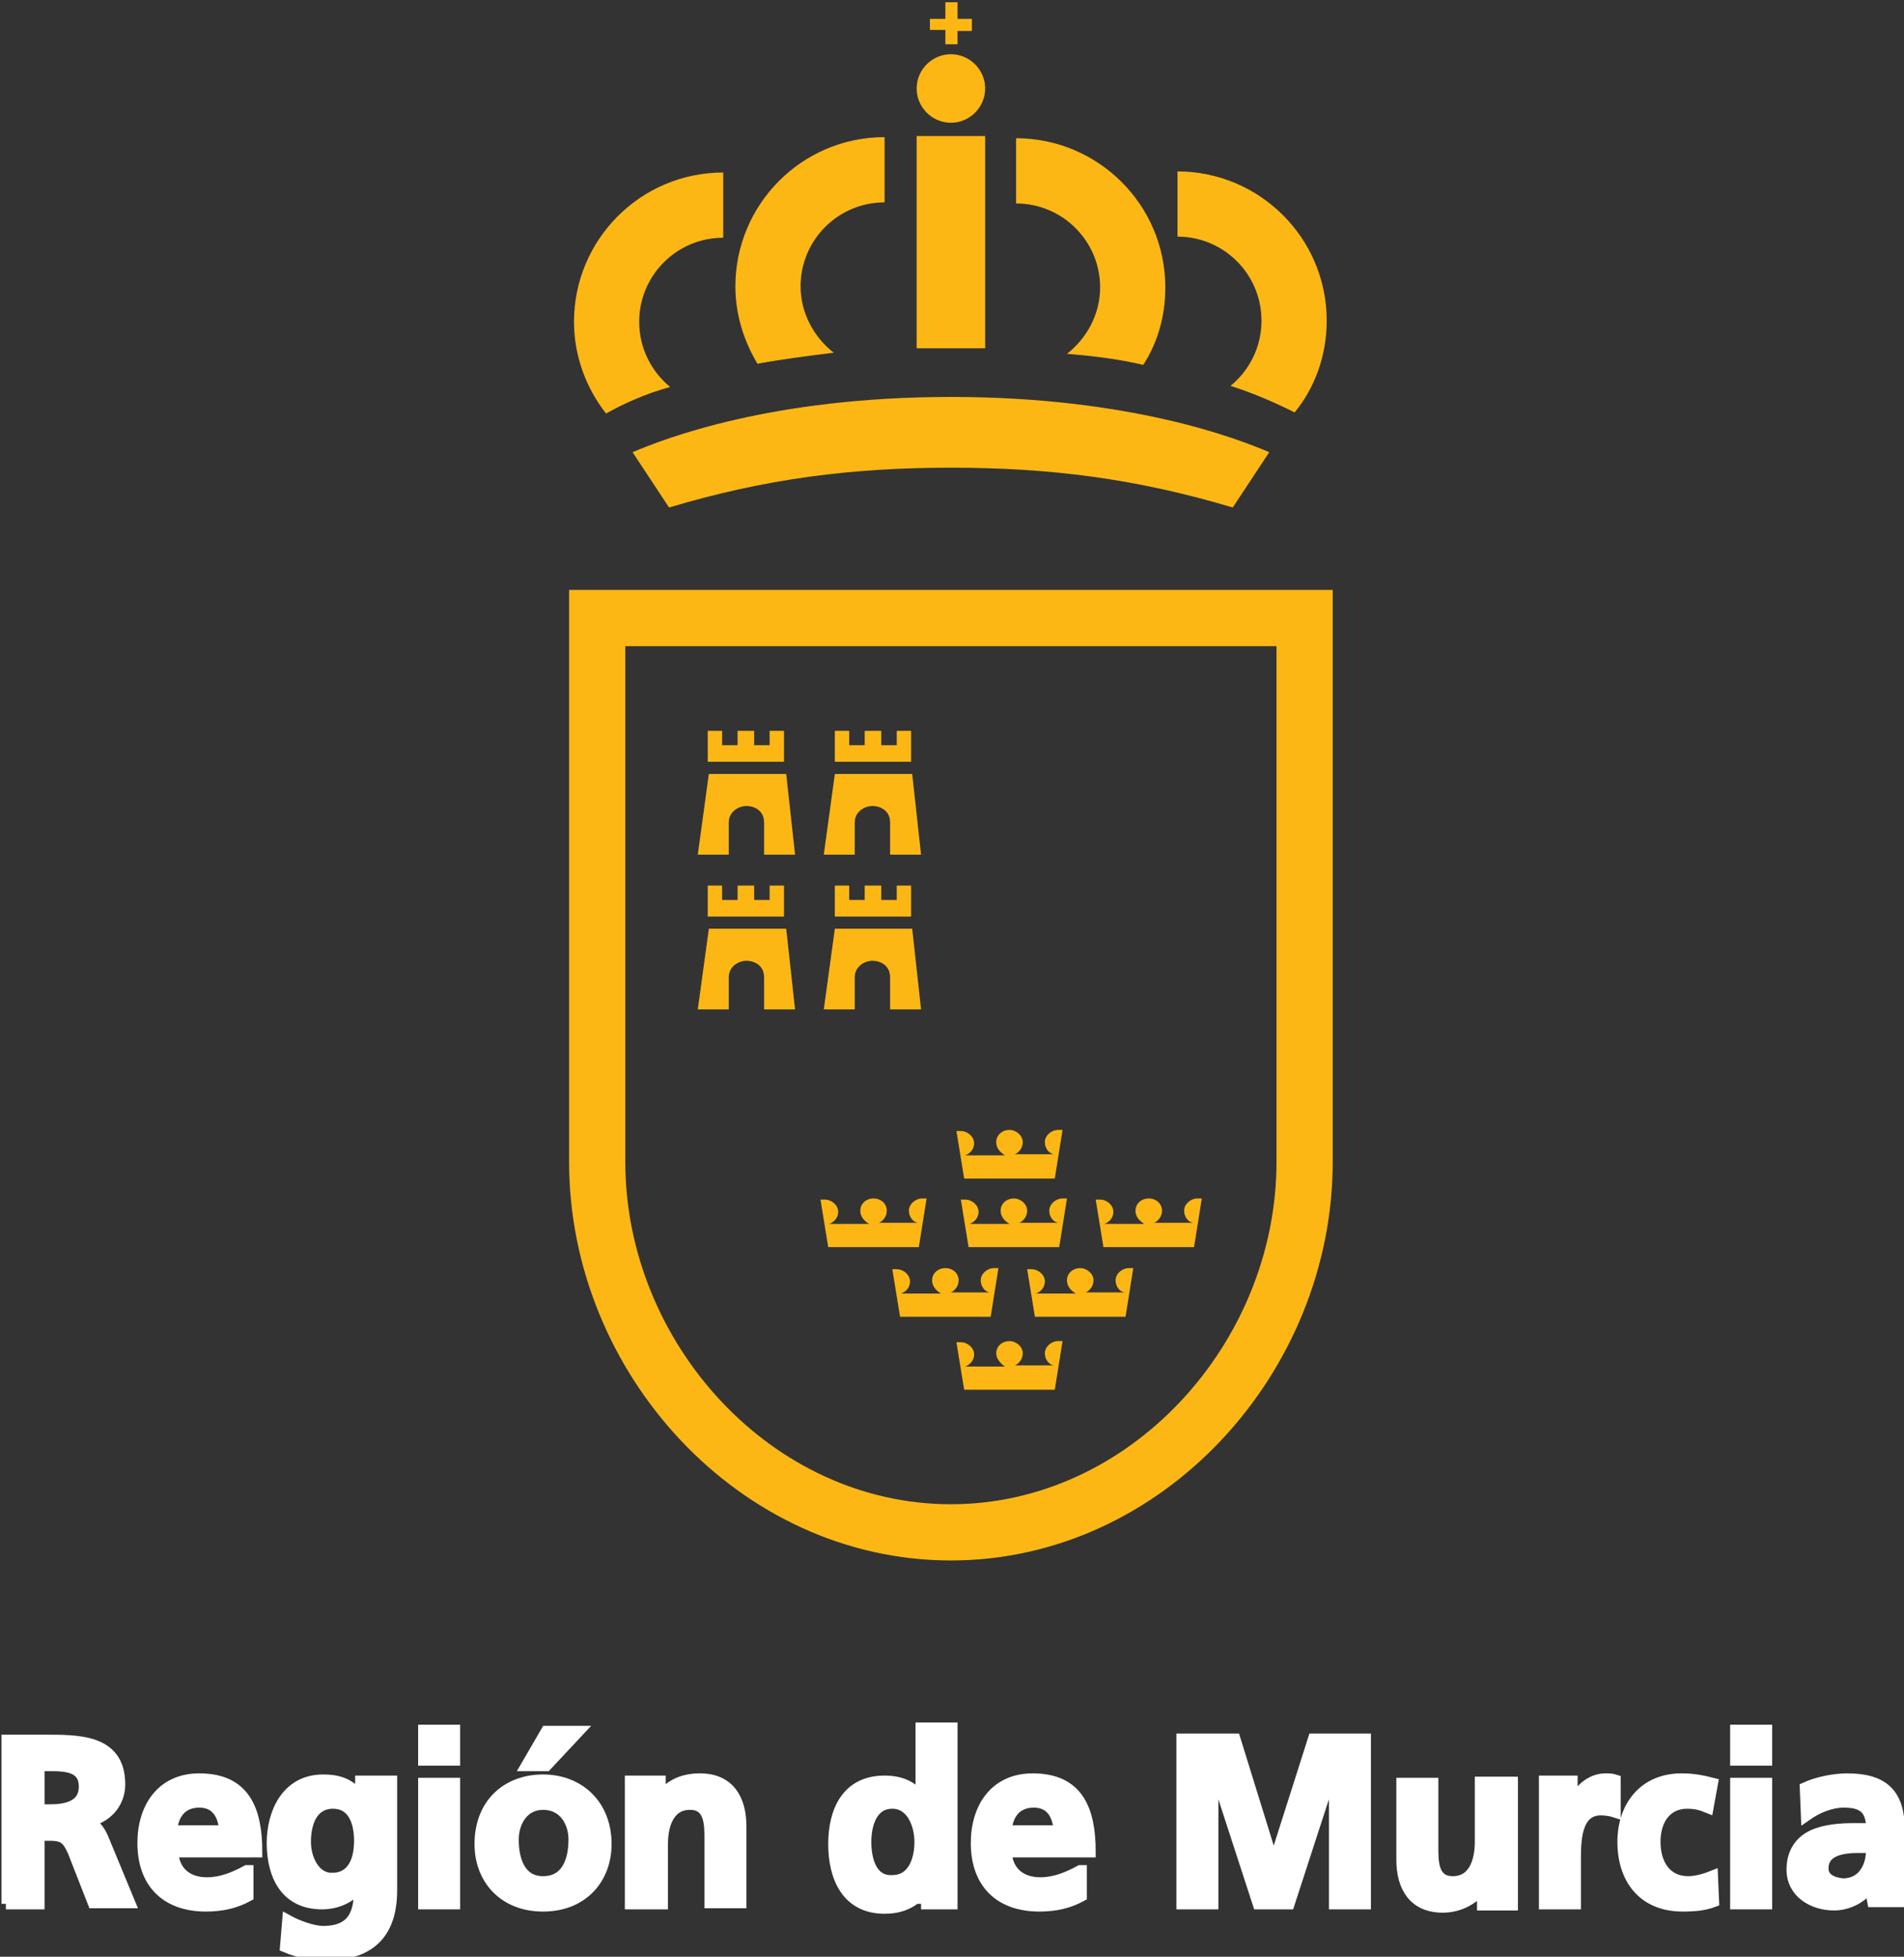 <svg xmlns:dc="http://purl.org/dc/elements/1.1/" xmlns:cc="http://creativecommons.org/ns#" xmlns:rdf="http://www.w3.org/1999/02/22-rdf-syntax-ns#" xmlns:svg="http://www.w3.org/2000/svg" xmlns="http://www.w3.org/2000/svg" xmlns:sodipodi="http://sodipodi.sourceforge.net/DTD/sodipodi-0.dtd" xmlns:inkscape="http://www.inkscape.org/namespaces/inkscape" id="Capa_1" x="0px" y="0px" viewBox="0 0 97.327 100" xml:space="preserve" sodipodi:docname="Logo_carm_color.svg" inkscape:version="0.92.1 r15371" width="97.327" height="100"><rect x="0" y="0" width="97.327" height="100" fill="#333333" stroke="none"/><defs id="defs47"></defs><style type="text/css" id="style2">	.st0{fill:#FFFFFF;stroke:#FFFFFF;stroke-miterlimit:10;}	.st1{fill:none;stroke:#FCB715;stroke-width:5.086;stroke-miterlimit:3.864;}	.st2{fill-rule:evenodd;clip-rule:evenodd;fill:#FCB715;}</style><g id="g5160" transform="matrix(0.565,0,0,0.565,-119.819,-187.747)" inkscape:export-filename="C:\Trabajo\Web Empleo\img\logo_carm.png" inkscape:export-xdpi="96" inkscape:export-ydpi="96"><g inkscape:export-ydpi="96" inkscape:export-xdpi="96" inkscape:export-filename="C:\Trabajo\Web Empleo\img\logo_carm.png" id="g32"><path id="path4" d="m 215.6,492 h 1 c 1.5,0 3.1,0.1 3.1,1.9 0,1.8 -1.7,2.1 -3.1,2.1 h -1 z m -3,12.5 h 3 v -6.2 h 1 c 1.3,0 1.6,0.4 2.1,1.5 l 1.8,4.6 h 3.3 l -2.4,-5.8 c -0.3,-0.7 -0.8,-1.5 -1.6,-1.5 v 0 c 1.9,-0.3 3.1,-1.7 3.1,-3.4 0,-4.1 -3.8,-4 -7,-4 h -3.2 v 14.8 z" class="st0" inkscape:connector-curvature="0" style="fill:#ffffff;stroke:#ffffff;stroke-miterlimit:10"></path><path id="path6" d="m 227.6,497.9 c 0.1,-1.5 0.9,-2.6 2.5,-2.6 1.6,0 2.2,1.2 2.3,2.6 z m 6.8,3.6 c -1.1,0.6 -2.3,1.1 -3.6,1.1 -1.8,0 -3,-1 -3.1,-2.8 h 7.6 c 0,-3.8 -1.1,-6.6 -5.2,-6.6 -3.4,0 -5.1,2.6 -5.1,5.8 0,3.6 2.1,5.7 5.7,5.7 1.5,0 2.7,-0.3 3.8,-0.9 v -2.3 z" class="st0" inkscape:connector-curvature="0" style="fill:#ffffff;stroke:#ffffff;stroke-miterlimit:10"></path><path id="path8" d="m 242.1,502.2 c -1.6,0 -2.4,-1.8 -2.4,-3.3 0,-1.7 0.6,-3.5 2.5,-3.5 1.7,0 2.4,1.5 2.4,3.4 0,1.9 -0.7,3.4 -2.5,3.4 z m 2.6,-8.7 v 1.5 0 c -0.8,-1.3 -1.9,-1.7 -3.4,-1.7 -3.3,0 -4.6,3 -4.6,5.7 0,2.9 1.2,5.5 4.5,5.5 1.6,0 2.9,-0.8 3.4,-1.7 v 0 c 0,1.9 -0.1,4.2 -3.3,4.2 -0.9,0 -2.3,-0.5 -3.2,-1 l -0.2,2.4 c 1.4,0.6 2.7,0.7 3.8,0.7 4.6,0 5.8,-2.8 5.8,-5.8 v -9.9 h -2.8 z" class="st0" inkscape:connector-curvature="0" style="fill:#ffffff;stroke:#ffffff;stroke-miterlimit:10"></path><path id="path10" d="m 250.4,504.5 h 2.8 v -10.9 h -2.8 z m 0,-13 h 2.8 v -2.7 h -2.8 z" class="st0" inkscape:connector-curvature="0" style="fill:#ffffff;stroke:#ffffff;stroke-miterlimit:10"></path><path id="path12" d="m 259.7,492 h 1.8 l 2.9,-3.1 h -2.9 z m -4.2,7.1 c 0,3.1 2.1,5.6 5.7,5.6 3.6,0 5.7,-2.5 5.7,-5.6 0,-3.6 -2.5,-5.8 -5.7,-5.8 -3.2,0 -5.7,2.1 -5.7,5.8 z m 3,-0.4 c 0,-1.6 0.9,-3.2 2.7,-3.2 1.9,0 2.8,1.6 2.8,3.2 0,1.8 -0.6,3.8 -2.8,3.8 -2.1,0 -2.7,-2 -2.7,-3.8 z" class="st0" inkscape:connector-curvature="0" style="fill:#ffffff;stroke:#ffffff;stroke-miterlimit:10"></path><path id="path14" d="m 269.2,504.5 h 2.8 v -5.4 c 0,-1.4 0.4,-3.6 2.5,-3.6 1.8,0 1.8,1.8 1.8,3.1 v 5.8 h 2.8 v -6.9 c 0,-2.5 -1.1,-4.3 -3.7,-4.3 -1.5,0 -2.7,0.5 -3.6,1.7 v 0 -1.5 h -2.7 v 11.1 z" class="st0" inkscape:connector-curvature="0" style="fill:#ffffff;stroke:#ffffff;stroke-miterlimit:10"></path><path id="path16" d="m 290.4,498.9 c 0,-1.5 0.5,-3.5 2.4,-3.5 1.8,0 2.5,2 2.5,3.5 0,1.6 -0.6,3.5 -2.5,3.5 -1.9,0.1 -2.4,-1.9 -2.4,-3.5 z m 5,5.6 h 2.8 v -15.9 h -2.8 v 6.3 0 c -0.8,-1 -1.8,-1.5 -3.3,-1.5 -3.4,0 -4.6,2.7 -4.6,5.7 0,3 1.2,5.8 4.6,5.8 1.3,0 2.5,-0.4 3.4,-1.5 v 0 1.1 z" class="st0" inkscape:connector-curvature="0" style="fill:#ffffff;stroke:#ffffff;stroke-miterlimit:10"></path><path id="path18" d="m 303.1,497.9 c 0.1,-1.5 0.9,-2.6 2.5,-2.6 1.6,0 2.2,1.2 2.3,2.6 z m 6.7,3.6 c -1.1,0.6 -2.3,1.1 -3.6,1.1 -1.8,0 -3,-1 -3.1,-2.8 h 7.6 c 0,-3.8 -1.1,-6.6 -5.2,-6.6 -3.4,0 -5.1,2.6 -5.1,5.8 0,3.6 2.1,5.7 5.7,5.7 1.5,0 2.7,-0.3 3.8,-0.9 v -2.3 z" class="st0" inkscape:connector-curvature="0" style="fill:#ffffff;stroke:#ffffff;stroke-miterlimit:10"></path><polygon id="polygon20" points="321.9,492.2 325.9,504.5 328.7,504.5 332.7,492.2 332.8,492.2 332.8,504.5 335.6,504.5 335.6,489.6 330.9,489.6 327.3,500.9 327.3,500.9 323.8,489.6 319,489.6 319,504.5 321.8,504.5 321.8,492.3 " class="st0" style="fill:#ffffff;stroke:#ffffff;stroke-miterlimit:10"></polygon><path id="path22" d="M 348.8,493.5 H 346 v 5.4 c 0,1.4 -0.4,3.6 -2.5,3.6 -1.8,0 -1.8,-1.8 -1.8,-3.1 v -5.8 h -2.8 v 6.9 c 0,2.5 1.1,4.3 3.7,4.3 1.5,0 2.7,-0.7 3.6,-1.7 v 0 1.5 h 2.7 v -11.1 z" class="st0" inkscape:connector-curvature="0" style="fill:#ffffff;stroke:#ffffff;stroke-miterlimit:10"></path><path id="path24" d="m 351.8,504.5 h 2.8 v -4 c 0,-1.6 0,-4.5 2.3,-4.5 0.5,0 1,0.1 1.3,0.2 v -2.9 c -0.3,-0.1 -0.6,-0.1 -0.9,-0.1 -1.7,0 -2.9,1.7 -3,2.7 v 0 -2.5 h -2.5 z" class="st0" inkscape:connector-curvature="0" style="fill:#ffffff;stroke:#ffffff;stroke-miterlimit:10"></path><path id="path26" d="m 367,493.6 c -0.8,-0.2 -1.6,-0.4 -2.8,-0.4 -3.4,0 -5.3,2.5 -5.3,5.7 0,3.3 1.8,5.8 5.4,5.8 1.2,0 2,-0.1 2.8,-0.4 L 367,502 c -0.5,0.2 -1.4,0.5 -2.2,0.5 -2,0 -3,-1.6 -3,-3.6 0,-2.1 1.1,-3.5 2.9,-3.5 0.9,0 1.4,0.2 1.9,0.4 z" class="st0" inkscape:connector-curvature="0" style="fill:#ffffff;stroke:#ffffff;stroke-miterlimit:10"></path><path id="path28" d="m 369.1,504.5 h 2.8 v -10.9 h -2.8 z m 0,-13 h 2.8 v -2.7 h -2.8 z" class="st0" inkscape:connector-curvature="0" style="fill:#ffffff;stroke:#ffffff;stroke-miterlimit:10"></path><path id="path30" d="m 375.5,496.5 c 1,-0.7 2.2,-1.2 3.4,-1.2 1.7,0 2.5,0.6 2.5,2.4 h -1.6 c -1.2,0 -2.6,0.1 -3.7,0.6 -1.1,0.5 -1.9,1.5 -1.9,3.1 0,2.1 1.9,3.2 3.8,3.2 1.3,0 2.7,-0.7 3.4,-1.9 v 0 c 0,0.3 0,1.1 0.1,1.6 h 2.5 c -0.1,-0.8 -0.1,-1.6 -0.1,-2.4 0,-0.8 0,-1.6 0,-2.7 v -1.4 c 0,-3.2 -1.4,-4.6 -4.7,-4.6 -1.2,0 -2.7,0.3 -3.8,0.8 z m 1.5,4.8 c 0,-1.7 1.9,-1.9 3.2,-1.9 h 1.2 c 0,0.8 -0.1,1.6 -0.6,2.3 -0.4,0.6 -1.1,1 -2,1 -1,-0.1 -1.8,-0.5 -1.8,-1.4 z" class="st0" inkscape:connector-curvature="0" style="fill:#ffffff;stroke:#ffffff;stroke-miterlimit:10"></path></g><g inkscape:export-ydpi="96" inkscape:export-xdpi="96" inkscape:export-filename="C:\Trabajo\Web Empleo\img\logo_carm.png" id="g42"><path id="path34" d="m 330.1,388.2 v 49.2 c 0,17.7 -14.3,33.5 -32,33.5 -17.7,0 -32,-15.8 -32,-33.5 v -49.2 z" class="st1" inkscape:connector-curvature="0" style="fill:none;stroke:#fcb715;stroke-width:5.086;stroke-miterlimit:3.864"></path><path id="path36" d="m 302.2,454.7 c 0,-0.6 0.5,-1.1 1.2,-1.1 0.6,0 1.2,0.5 1.2,1.1 0,0.5 -0.3,0.9 -0.7,1.1 h 3.5 c -0.5,-0.1 -0.8,-0.6 -0.8,-1.1 0,-0.6 0.6,-1.1 1.2,-1.1 h 0.4 l -0.7,4.4 h -8.2 c 0,0 -0.7,-4.3 -0.7,-4.3 h 0.4 c 0.6,0 1.2,0.5 1.2,1.1 0,0.5 -0.3,0.9 -0.8,1.1 0,0 3.6,0 3.6,0 -0.5,-0.3 -0.8,-0.8 -0.8,-1.2 z m 12.6,-12.9 c 0,-0.6 0.5,-1.1 1.2,-1.1 0.7,0 1.2,0.5 1.2,1.1 0,0.5 -0.3,0.9 -0.7,1.1 h 3.5 c -0.5,-0.1 -0.8,-0.6 -0.8,-1.1 0,-0.6 0.6,-1.1 1.2,-1.1 h 0.4 l -0.7,4.4 h -8.2 c 0,0 -0.7,-4.3 -0.7,-4.3 h 0.4 c 0.6,0 1.2,0.5 1.2,1.1 0,0.5 -0.3,0.9 -0.8,1.1 0,0 3.6,0 3.6,0 -0.5,-0.3 -0.8,-0.7 -0.8,-1.2 z m -12.2,0 c 0,-0.6 0.5,-1.1 1.2,-1.1 0.6,0 1.2,0.5 1.2,1.1 0,0.5 -0.3,0.9 -0.7,1.1 h 3.5 c -0.5,-0.1 -0.8,-0.6 -0.8,-1.1 0,-0.6 0.6,-1.1 1.2,-1.1 h 0.4 l -0.7,4.4 h -8.2 c 0,0 -0.7,-4.3 -0.7,-4.3 h 0.4 c 0.6,0 1.2,0.5 1.2,1.1 0,0.5 -0.3,0.9 -0.8,1.1 0,0 3.6,0 3.6,0 -0.5,-0.3 -0.8,-0.7 -0.8,-1.2 z m -12.7,0 c 0,-0.6 0.5,-1.1 1.2,-1.1 0.7,0 1.2,0.5 1.2,1.1 0,0.5 -0.3,0.9 -0.7,1.1 h 3.5 c -0.5,-0.1 -0.8,-0.6 -0.8,-1.1 0,-0.6 0.6,-1.1 1.2,-1.1 h 0.4 l -0.7,4.4 H 287 c 0,0 -0.7,-4.3 -0.7,-4.3 h 0.4 c 0.6,0 1.2,0.5 1.2,1.1 0,0.5 -0.3,0.9 -0.8,1.1 0,0 3.6,0 3.6,0 -0.5,-0.3 -0.8,-0.7 -0.8,-1.2 z m 12.3,-6.2 c 0,-0.6 0.5,-1.1 1.2,-1.1 0.6,0 1.2,0.5 1.2,1.1 0,0.5 -0.3,0.9 -0.7,1.1 h 3.5 c -0.5,-0.1 -0.8,-0.6 -0.8,-1.1 0,-0.6 0.6,-1.1 1.2,-1.1 h 0.4 l -0.7,4.4 h -8.2 c 0,0 -0.7,-4.3 -0.7,-4.3 h 0.4 c 0.6,0 1.2,0.5 1.2,1.1 0,0.5 -0.3,0.9 -0.8,1.1 0,0 3.6,0 3.6,0 -0.5,-0.3 -0.8,-0.7 -0.8,-1.2 z m 6.4,12.5 c 0,-0.6 0.5,-1.1 1.2,-1.1 0.6,0 1.2,0.5 1.2,1.1 0,0.5 -0.3,0.9 -0.7,1.1 h 3.5 c -0.5,-0.1 -0.8,-0.6 -0.8,-1.1 0,-0.6 0.6,-1.1 1.2,-1.1 h 0.4 l -0.7,4.4 h -8.2 c 0,0 -0.7,-4.3 -0.7,-4.3 h 0.4 c 0.6,0 1.2,0.5 1.2,1.1 0,0.5 -0.3,0.9 -0.8,1.1 0,0 3.6,0 3.6,0 -0.5,-0.3 -0.8,-0.7 -0.8,-1.2 z m -12.2,0 c 0,-0.6 0.5,-1.1 1.2,-1.1 0.7,0 1.2,0.5 1.2,1.1 0,0.5 -0.3,0.9 -0.7,1.1 h 3.5 c -0.5,-0.1 -0.8,-0.6 -0.8,-1.1 0,-0.6 0.6,-1.1 1.2,-1.1 h 0.4 l -0.7,4.4 h -8.2 c 0,0 -0.7,-4.3 -0.7,-4.3 h 0.4 c 0.6,0 1.2,0.5 1.2,1.1 0,0.5 -0.3,0.9 -0.8,1.1 0,0 3.6,0 3.6,0 -0.5,-0.3 -0.8,-0.7 -0.8,-1.2 z" class="st2" inkscape:connector-curvature="0" style="clip-rule:evenodd;fill:#fcb715;fill-rule:evenodd"></path><path id="path38" d="m 291.1,415.2 h -3.5 v -2.8 h 1.3 v 1.3 h 1.4 v -1.3 h 1.5 v 1.3 h 1.4 v -1.3 h 1.3 v 2.8 z m -3.5,1.1 -1,7.3 h 2.8 v -2.9 c 0,-1 0.9,-1.5 1.6,-1.5 0.7,0 1.6,0.4 1.6,1.5 v 2.9 h 2.8 l -0.8,-7.3 z m -8,-1.1 h -3.5 v -2.8 h 1.3 v 1.3 h 1.4 v -1.3 h 1.5 v 1.3 h 1.4 v -1.3 h 1.3 v 2.8 z m -3.4,1.1 -1,7.3 h 2.8 v -2.9 c 0,-1 0.9,-1.5 1.6,-1.5 0.7,0 1.6,0.4 1.6,1.5 v 2.9 h 2.8 l -0.8,-7.3 z m 14.9,-15.1 h -3.5 v -2.8 h 1.3 v 1.3 h 1.4 v -1.3 h 1.5 v 1.3 h 1.4 v -1.3 h 1.3 v 2.8 z m -3.5,1.1 -1,7.3 h 2.8 v -2.9 c 0,-1 0.9,-1.5 1.6,-1.5 0.7,0 1.6,0.4 1.6,1.5 v 2.9 h 2.8 l -0.8,-7.3 z m -8,-1.1 h -3.5 v -2.8 h 1.3 v 1.3 h 1.4 v -1.3 h 1.5 v 1.3 h 1.4 v -1.3 h 1.3 v 2.8 z m -3.4,1.1 -1,7.3 h 2.8 v -2.9 c 0,-1 0.9,-1.5 1.6,-1.5 0.7,0 1.6,0.4 1.6,1.5 v 2.9 h 2.8 l -0.8,-7.3 z" class="st2" inkscape:connector-curvature="0" style="clip-rule:evenodd;fill:#fcb715;fill-rule:evenodd"></path><path id="path40" d="m 266.9,369.7 c -1.8,-2.3 -2.9,-5.2 -2.9,-8.3 0,-7.4 6,-13.5 13.5,-13.5 v 5.9 c -4.2,0 -7.6,3.4 -7.6,7.6 0,2.4 1.1,4.5 2.8,5.9 -2.2,0.6 -4.2,1.5 -5.8,2.4 z m 41.7,-5.4 c 1.8,-1.4 3,-3.6 3,-6 0,-4.2 -3.4,-7.6 -7.6,-7.6 v -5.9 c 7.4,0 13.5,6 13.5,13.5 0,2.6 -0.7,5 -2,7 -2.1,-0.5 -4.4,-0.8 -6.9,-1 z m 14.8,2.9 c 1.7,-1.4 2.8,-3.5 2.8,-5.9 0,-4.2 -3.4,-7.6 -7.6,-7.6 v -5.9 c 7.4,0 13.5,6 13.5,13.5 0,3.2 -1.1,6.1 -2.9,8.3 -1.6,-0.8 -3.6,-1.7 -5.8,-2.4 z M 295,344.6 h 6.2 v 19.2 c -1,0 -2,0 -3.1,0 -1,0 -2.1,0 -3.1,0 z m -14.4,20.6 c -1.2,-2 -2,-4.4 -2,-7 0,-7.4 6,-13.5 13.5,-13.5 v 5.9 c -4.2,0 -7.6,3.4 -7.6,7.6 0,2.4 1.2,4.6 3,6 -2.4,0.3 -4.8,0.6 -6.9,1 z m 17,-32.7 h 1.1 v 1.5 h 1.3 v 1.1 h -1.3 v 1.2 h -1.1 V 335 h -1.4 v -1 h 1.4 z m -2.6,7.8 c 0,-1.7 1.4,-3.1 3.1,-3.1 1.7,0 3.1,1.4 3.1,3.1 0,1.7 -1.4,3.1 -3.1,3.1 -1.7,0 -3.1,-1.4 -3.1,-3.1 z m 3.1,27.9 c 16.3,0 26,3.8 28.8,5 l -3.3,5 c -8.7,-2.6 -16.5,-3.6 -25.5,-3.6 -9,0 -16.8,1 -25.5,3.6 l -3.3,-5 c 2.8,-1.2 12.5,-5 28.8,-5 z" class="st2" inkscape:connector-curvature="0" style="clip-rule:evenodd;fill:#fcb715;fill-rule:evenodd"></path></g></g></svg>